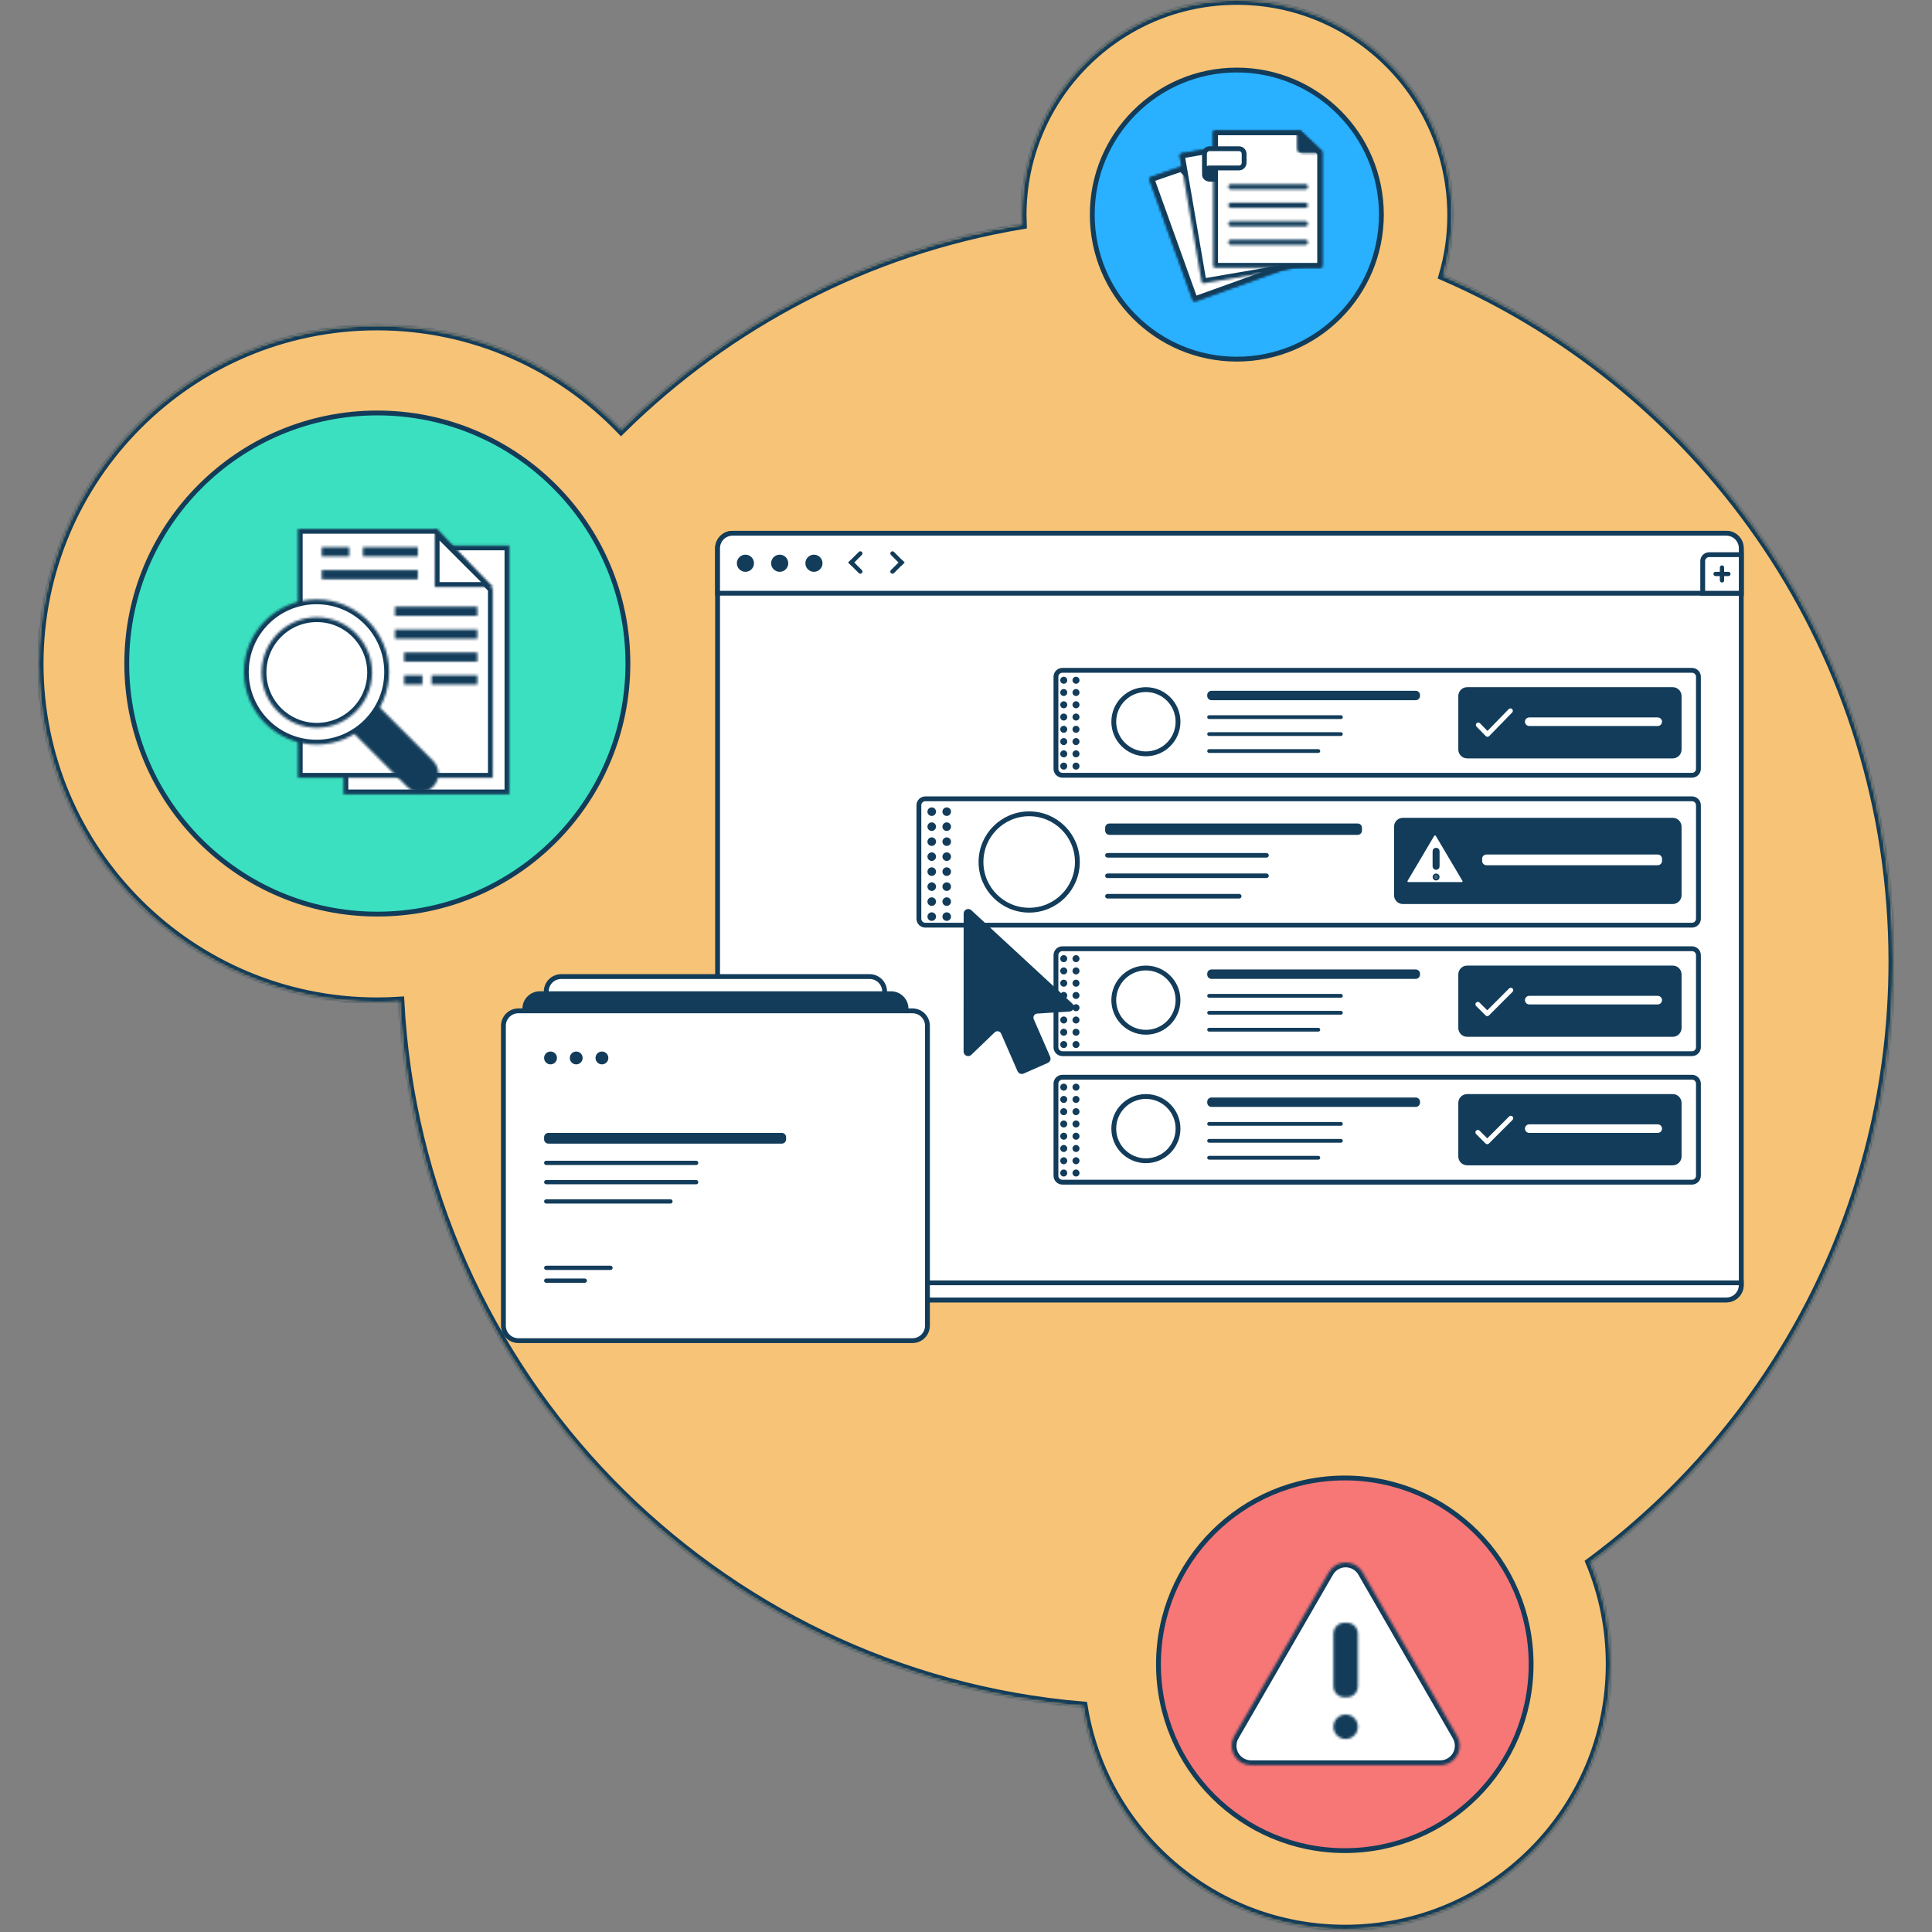 <svg width="800" height="800" viewBox="0 0 800 800" fill="none" xmlns="http://www.w3.org/2000/svg">
<rect x="0" y="0" width="800" height="800" fill="#808080" stroke="none"/>
<path fill-rule="evenodd" clip-rule="evenodd" d="M423.137 92.921C423.084 91.661 423.057 90.395 423.057 89.123C423.057 39.902 462.959 0 512.18 0C561.402 0 601.303 39.902 601.303 89.123C601.303 97.826 600.055 106.237 597.73 114.189C707.334 161.818 783.982 271.043 783.982 398.17C783.982 500.138 734.67 590.587 658.593 646.974C663.963 659.932 666.926 674.139 666.926 689.038C666.926 749.768 617.693 799 556.963 799C502.202 799 456.789 758.971 448.391 706.576C295.112 693.777 173.577 569.273 165.435 414.715C162.361 414.917 159.259 415.019 156.133 415.019C78.75 415.019 16.02 352.288 16.02 274.906C16.02 197.523 78.75 134.793 156.133 134.793C195.828 134.793 231.668 151.299 257.162 177.824C301.501 134.088 358.978 103.635 423.137 92.921Z" fill="#F7C376"/>
<mask id="path-2-inside-1_206_8679" fill="white">
<path fill-rule="evenodd" clip-rule="evenodd" d="M423.137 92.921C423.084 91.661 423.057 90.395 423.057 89.123C423.057 39.902 462.959 0 512.18 0C561.402 0 601.303 39.902 601.303 89.123C601.303 97.826 600.055 106.237 597.73 114.189C707.334 161.818 783.982 271.043 783.982 398.17C783.982 500.138 734.67 590.587 658.593 646.974C663.963 659.932 666.926 674.139 666.926 689.038C666.926 749.768 617.693 799 556.963 799C502.202 799 456.789 758.971 448.391 706.576C295.112 693.777 173.577 569.273 165.435 414.715C162.361 414.917 159.259 415.019 156.133 415.019C78.75 415.019 16.02 352.288 16.02 274.906C16.02 197.523 78.75 134.793 156.133 134.793C195.828 134.793 231.668 151.299 257.162 177.824C301.501 134.088 358.978 103.635 423.137 92.921Z"/>
</mask>
<path fill-rule="evenodd" clip-rule="evenodd" d="M423.137 92.921C423.084 91.661 423.057 90.395 423.057 89.123C423.057 39.902 462.959 0 512.18 0C561.402 0 601.303 39.902 601.303 89.123C601.303 97.826 600.055 106.237 597.73 114.189C707.334 161.818 783.982 271.043 783.982 398.17C783.982 500.138 734.67 590.587 658.593 646.974C663.963 659.932 666.926 674.139 666.926 689.038C666.926 749.768 617.693 799 556.963 799C502.202 799 456.789 758.971 448.391 706.576C295.112 693.777 173.577 569.273 165.435 414.715C162.361 414.917 159.259 415.019 156.133 415.019C78.75 415.019 16.02 352.288 16.02 274.906C16.02 197.523 78.75 134.793 156.133 134.793C195.828 134.793 231.668 151.299 257.162 177.824C301.501 134.088 358.978 103.635 423.137 92.921Z" fill="#F7C376" stroke="#123C5A" stroke-width="4" mask="url(#path-2-inside-1_206_8679)"/>
<path d="M156.245 378.51C98.943 378.51 52.49 332.057 52.49 274.755C52.49 217.453 98.943 171 156.245 171C213.547 171 260 217.453 260 274.755C260 332.057 213.547 378.51 156.245 378.51Z" fill="#3BE0C0" stroke="#123C5A" stroke-width="2"/>
<path d="M556.849 766.302C514.24 766.302 479.698 731.76 479.698 689.151C479.698 646.542 514.24 612 556.849 612C599.458 612 634 646.542 634 689.151C634 731.76 599.458 766.302 556.849 766.302Z" fill="#F77676" stroke="#123C5A" stroke-width="2"/>
<path d="M512.141 148.717C479.083 148.717 452.283 121.917 452.283 88.859C452.283 55.8 479.083 29 512.141 29C545.2 29 572 55.8 572 88.859C572 121.917 545.2 148.717 512.141 148.717Z" fill="#29B0FF" stroke="#123C5A" stroke-width="2"/>
<path d="M714.812 220.812H303.34C299.912 220.812 297.133 223.591 297.133 227.019V532.076C297.133 535.504 299.912 538.283 303.34 538.283H714.812C718.241 538.283 721.02 535.504 721.02 532.076V227.019C721.02 223.591 718.241 220.812 714.812 220.812Z" fill="white" stroke="#123C5A" stroke-width="2"/>
<path d="M297.133 531.189H721.02V532.076C721.02 535.505 718.241 538.284 714.812 538.284H303.34C299.912 538.284 297.133 535.505 297.133 532.076V531.189Z" fill="white" stroke="#123C5A" stroke-width="2"/>
<path d="M297.133 227.019C297.133 223.591 299.912 220.812 303.34 220.812H714.812C718.241 220.812 721.02 223.591 721.02 227.019V245.642H297.133V227.019Z" fill="white" stroke="#123C5A" stroke-width="2"/>
<path d="M337.037 236.774C338.996 236.774 340.585 235.186 340.585 233.227C340.585 231.268 338.996 229.68 337.037 229.68C335.078 229.68 333.49 231.268 333.49 233.227C333.49 235.186 335.078 236.774 337.037 236.774Z" fill="#123C5A"/>
<path d="M322.85 236.774C324.809 236.774 326.397 235.186 326.397 233.227C326.397 231.268 324.809 229.68 322.85 229.68C320.891 229.68 319.303 231.268 319.303 233.227C319.303 235.186 320.891 236.774 322.85 236.774Z" fill="#123C5A"/>
<path d="M308.662 236.774C310.621 236.774 312.21 235.186 312.21 233.227C312.21 231.268 310.621 229.68 308.662 229.68C306.703 229.68 305.115 231.268 305.115 233.227C305.115 235.186 306.703 236.774 308.662 236.774Z" fill="#123C5A"/>
<path d="M705.057 232.34C705.057 230.871 706.248 229.68 707.717 229.68H721.019V245.642H705.057V232.34Z" fill="white" stroke="#123C5A" stroke-width="2"/>
<path d="M715.698 236.773H710.377C709.887 236.773 709.49 237.17 709.49 237.66C709.49 238.15 709.887 238.547 710.377 238.547H715.698C716.188 238.547 716.585 238.15 716.585 237.66C716.585 237.17 716.188 236.773 715.698 236.773Z" fill="#123C5A"/>
<path d="M712.152 235V240.321C712.152 240.811 712.549 241.208 713.039 241.208C713.529 241.208 713.926 240.811 713.926 240.321V235C713.926 234.511 713.529 234.114 713.039 234.114C712.549 234.114 712.152 234.511 712.152 235Z" fill="#123C5A"/>
<path d="M355.616 228.533C355.963 228.187 356.524 228.187 356.87 228.533C357.217 228.88 357.217 229.441 356.87 229.787L352.481 234.176L351.227 232.922L355.616 228.533Z" fill="#123C5A"/>
<path d="M356.87 236.057C357.217 236.404 357.217 236.965 356.87 237.312C356.524 237.658 355.963 237.658 355.616 237.312L351.227 232.922L352.481 231.668L356.87 236.057Z" fill="#123C5A"/>
<path d="M370.173 237.312C369.828 237.658 369.266 237.658 368.92 237.312C368.574 236.965 368.574 236.404 368.92 236.057L373.309 231.668L374.563 232.922L370.173 237.312Z" fill="#123C5A"/>
<path d="M368.92 229.787C368.574 229.441 368.574 228.88 368.92 228.533C369.266 228.187 369.828 228.187 370.173 228.533L374.563 232.922L373.309 234.176L368.92 229.787Z" fill="#123C5A"/>
<path d="M700.624 330.774H383.153C381.683 330.774 380.492 331.965 380.492 333.434V380.434C380.492 381.904 381.683 383.095 383.153 383.095H700.624C702.094 383.095 703.285 381.904 703.285 380.434V333.434C703.285 331.965 702.094 330.774 700.624 330.774Z" fill="white" stroke="#123C5A" stroke-width="2"/>
<path d="M562.184 340.992H459.395C458.415 340.992 457.621 341.786 457.621 342.766V343.924C457.621 344.903 458.415 345.697 459.395 345.697H562.184C563.163 345.697 563.957 344.903 563.957 343.924V342.766C563.957 341.786 563.163 340.992 562.184 340.992Z" fill="#123C5A"/>
<path d="M524.434 353.226H458.562C458.042 353.226 457.621 353.647 457.621 354.167C457.621 354.686 458.042 355.108 458.562 355.108H524.434C524.954 355.108 525.375 354.686 525.375 354.167C525.375 353.647 524.954 353.226 524.434 353.226Z" fill="#123C5A"/>
<path d="M524.434 361.694H458.562C458.042 361.694 457.621 362.116 457.621 362.635C457.621 363.155 458.042 363.576 458.562 363.576H524.434C524.954 363.576 525.375 363.155 525.375 362.635C525.375 362.116 524.954 361.694 524.434 361.694Z" fill="#123C5A"/>
<path d="M513.142 370.164H458.562C458.042 370.164 457.621 370.585 457.621 371.105C457.621 371.625 458.042 372.046 458.562 372.046H513.142C513.662 372.046 514.083 371.625 514.083 371.105C514.083 370.585 513.662 370.164 513.142 370.164Z" fill="#123C5A"/>
<path d="M700.624 277.566H439.906C438.437 277.566 437.246 278.757 437.246 280.226V318.358C437.246 319.828 438.437 321.019 439.906 321.019H700.624C702.093 321.019 703.284 319.828 703.284 318.358V280.226C703.284 278.757 702.093 277.566 700.624 277.566Z" fill="white" stroke="#123C5A" stroke-width="2"/>
<path d="M586.221 286.036H501.66C500.681 286.036 499.887 286.83 499.887 287.809V288.161C499.887 289.14 500.681 289.934 501.66 289.934H586.221C587.2 289.934 587.994 289.14 587.994 288.161V287.809C587.994 286.83 587.2 286.036 586.221 286.036Z" fill="#123C5A"/>
<path d="M555.246 296.172H500.666C500.236 296.172 499.887 296.521 499.887 296.952C499.887 297.382 500.236 297.731 500.666 297.731H555.246C555.677 297.731 556.026 297.382 556.026 296.952C556.026 296.521 555.677 296.172 555.246 296.172Z" fill="#123C5A"/>
<path d="M555.246 303.189H500.666C500.236 303.189 499.887 303.539 499.887 303.969C499.887 304.4 500.236 304.749 500.666 304.749H555.246C555.677 304.749 556.026 304.4 556.026 303.969C556.026 303.539 555.677 303.189 555.246 303.189Z" fill="#123C5A"/>
<path d="M545.89 310.208H500.666C500.236 310.208 499.887 310.557 499.887 310.987C499.887 311.418 500.236 311.767 500.666 311.767H545.89C546.32 311.767 546.669 311.418 546.669 310.987C546.669 310.557 546.32 310.208 545.89 310.208Z" fill="#123C5A"/>
<path d="M700.624 392.849H439.906C438.437 392.849 437.246 394.04 437.246 395.51V433.642C437.246 435.111 438.437 436.302 439.906 436.302H700.624C702.093 436.302 703.284 435.111 703.284 433.642V395.51C703.284 394.04 702.093 392.849 700.624 392.849Z" fill="white" stroke="#123C5A" stroke-width="2"/>
<path d="M586.221 401.434H501.66C500.681 401.434 499.887 402.228 499.887 403.207V403.559C499.887 404.538 500.681 405.332 501.66 405.332H586.221C587.2 405.332 587.994 404.538 587.994 403.559V403.207C587.994 402.228 587.2 401.434 586.221 401.434Z" fill="#123C5A"/>
<path d="M555.246 411.569H500.666C500.236 411.569 499.887 411.918 499.887 412.349C499.887 412.78 500.236 413.129 500.666 413.129H555.246C555.677 413.129 556.026 412.78 556.026 412.349C556.026 411.918 555.677 411.569 555.246 411.569Z" fill="#123C5A"/>
<path d="M555.246 418.587H500.666C500.236 418.587 499.887 418.936 499.887 419.367C499.887 419.797 500.236 420.146 500.666 420.146H555.246C555.677 420.146 556.026 419.797 556.026 419.367C556.026 418.936 555.677 418.587 555.246 418.587Z" fill="#123C5A"/>
<path d="M545.89 425.605H500.666C500.236 425.605 499.887 425.954 499.887 426.385C499.887 426.815 500.236 427.164 500.666 427.164H545.89C546.32 427.164 546.669 426.815 546.669 426.385C546.669 425.954 546.32 425.605 545.89 425.605Z" fill="#123C5A"/>
<path d="M700.624 446.057H439.906C438.437 446.057 437.246 447.248 437.246 448.718V486.85C437.246 488.319 438.437 489.51 439.906 489.51H700.624C702.093 489.51 703.284 488.319 703.284 486.85V448.718C703.284 447.248 702.093 446.057 700.624 446.057Z" fill="white" stroke="#123C5A" stroke-width="2"/>
<path d="M586.221 454.454H501.66C500.681 454.454 499.887 455.248 499.887 456.227V456.579C499.887 457.558 500.681 458.352 501.66 458.352H586.221C587.2 458.352 587.994 457.558 587.994 456.579V456.227C587.994 455.248 587.2 454.454 586.221 454.454Z" fill="#123C5A"/>
<path d="M555.246 464.59H500.666C500.236 464.59 499.887 464.939 499.887 465.37C499.887 465.8 500.236 466.149 500.666 466.149H555.246C555.677 466.149 556.026 465.8 556.026 465.37C556.026 464.939 555.677 464.59 555.246 464.59Z" fill="#123C5A"/>
<path d="M555.246 471.607H500.666C500.236 471.607 499.887 471.956 499.887 472.387C499.887 472.817 500.236 473.166 500.666 473.166H555.246C555.677 473.166 556.026 472.817 556.026 472.387C556.026 471.956 555.677 471.607 555.246 471.607Z" fill="#123C5A"/>
<path d="M545.89 478.624H500.666C500.236 478.624 499.887 478.973 499.887 479.404C499.887 479.834 500.236 480.183 500.666 480.183H545.89C546.32 480.183 546.669 479.834 546.669 479.404C546.669 478.973 546.32 478.624 545.89 478.624Z" fill="#123C5A"/>
<path d="M360.095 404.377H232.397C228.969 404.377 226.189 407.157 226.189 410.585V534.736C226.189 538.164 228.969 540.944 232.397 540.944H360.095C363.524 540.944 366.303 538.164 366.303 534.736V410.585C366.303 407.157 363.524 404.377 360.095 404.377Z" fill="white" stroke="#123C5A" stroke-width="2"/>
<path d="M368.964 411.472H223.53C220.101 411.472 217.322 414.251 217.322 417.679V541.83C217.322 545.259 220.101 548.038 223.53 548.038H368.964C372.392 548.038 375.171 545.259 375.171 541.83V417.679C375.171 414.251 372.392 411.472 368.964 411.472Z" fill="#123C5A" stroke="#123C5A" stroke-width="2"/>
<path d="M377.831 418.566H214.661C211.232 418.566 208.453 421.346 208.453 424.774V548.925C208.453 552.353 211.232 555.133 214.661 555.133H377.831C381.259 555.133 384.038 552.353 384.038 548.925V424.774C384.038 421.346 381.259 418.566 377.831 418.566Z" fill="white" stroke="#123C5A" stroke-width="2"/>
<path d="M249.246 440.736C250.716 440.736 251.907 439.545 251.907 438.075C251.907 436.606 250.716 435.415 249.246 435.415C247.777 435.415 246.586 436.606 246.586 438.075C246.586 439.545 247.777 440.736 249.246 440.736Z" fill="#123C5A"/>
<path d="M238.604 440.736C240.073 440.736 241.264 439.545 241.264 438.075C241.264 436.606 240.073 435.415 238.604 435.415C237.134 435.415 235.943 436.606 235.943 438.075C235.943 439.545 237.134 440.736 238.604 440.736Z" fill="#123C5A"/>
<path d="M227.963 440.736C229.432 440.736 230.623 439.545 230.623 438.075C230.623 436.606 229.432 435.415 227.963 435.415C226.494 435.415 225.303 436.606 225.303 438.075C225.303 439.545 226.494 440.736 227.963 440.736Z" fill="#123C5A"/>
<path d="M252.793 524.095H226.19C225.7 524.095 225.303 524.492 225.303 524.982C225.303 525.471 225.7 525.868 226.19 525.868H252.793C253.283 525.868 253.68 525.471 253.68 524.982C253.68 524.492 253.283 524.095 252.793 524.095Z" fill="#123C5A"/>
<path d="M242.152 529.416H226.19C225.7 529.416 225.303 529.813 225.303 530.302C225.303 530.792 225.7 531.189 226.19 531.189H242.152C242.642 531.189 243.039 530.792 243.039 530.302C243.039 529.813 242.642 529.416 242.152 529.416Z" fill="#123C5A"/>
<path d="M323.737 469.114H227.076C226.097 469.114 225.303 469.908 225.303 470.887V471.774C225.303 472.754 226.097 473.548 227.076 473.548H323.737C324.716 473.548 325.51 472.754 325.51 471.774V470.887C325.51 469.908 324.716 469.114 323.737 469.114Z" fill="#123C5A"/>
<path d="M288.265 480.642H226.19C225.7 480.642 225.303 481.039 225.303 481.529C225.303 482.019 225.7 482.416 226.19 482.416H288.265C288.755 482.416 289.152 482.019 289.152 481.529C289.152 481.039 288.755 480.642 288.265 480.642Z" fill="#123C5A"/>
<path d="M288.265 488.623H226.19C225.7 488.623 225.303 489.02 225.303 489.51C225.303 490 225.7 490.397 226.19 490.397H288.265C288.755 490.397 289.152 490 289.152 489.51C289.152 489.02 288.755 488.623 288.265 488.623Z" fill="#123C5A"/>
<path d="M277.624 496.604H226.19C225.7 496.604 225.303 497.001 225.303 497.491C225.303 497.981 225.7 498.378 226.19 498.378H277.624C278.113 498.378 278.51 497.981 278.51 497.491C278.51 497.001 278.113 496.604 277.624 496.604Z" fill="#123C5A"/>
<path d="M411.185 426.75L411.8 427.388L411.185 426.75L401.506 436.062C400.942 436.604 400.004 436.204 400.004 435.422L400.032 378.279C400.032 377.506 400.953 377.104 401.52 377.629L443.363 416.313C443.935 416.842 443.595 417.8 442.817 417.85L429.411 418.706C427.57 418.823 426.405 420.734 427.142 422.425L433.955 438.036C434.15 438.484 433.947 439.005 433.5 439.202L423.437 443.64C422.988 443.838 422.463 443.633 422.267 443.184L415.469 427.603C414.727 425.904 412.521 425.465 411.185 426.75Z" fill="#123C5A"/>
<path d="M411.185 426.75L411.8 427.388L411.185 426.75ZM411.185 426.75L401.506 436.062C400.942 436.604 400.004 436.204 400.004 435.422L400.032 378.279C400.032 377.506 400.953 377.104 401.52 377.629L443.363 416.313C443.935 416.842 443.595 417.8 442.817 417.85L429.411 418.706C427.57 418.823 426.405 420.734 427.142 422.425L433.955 438.036C434.15 438.484 433.947 439.005 433.5 439.202L423.437 443.64C422.988 443.838 422.463 443.633 422.267 443.184L415.469 427.603C414.727 425.904 412.521 425.465 411.185 426.75Z" stroke="#123C5A" stroke-width="2"/>
<path d="M578.246 342.302C578.246 340.833 579.437 339.642 580.906 339.642H692.642C694.112 339.642 695.303 340.833 695.303 342.302V370.679C695.303 372.149 694.112 373.34 692.642 373.34H580.906C579.437 373.34 578.246 372.149 578.246 370.679V342.302Z" fill="#123C5A" stroke="#123C5A" stroke-width="2"/>
<path d="M604.852 288.207C604.852 286.738 606.043 285.547 607.512 285.547H692.644C694.113 285.547 695.304 286.738 695.304 288.207V310.377C695.304 311.846 694.113 313.037 692.644 313.037H607.512C606.043 313.037 604.852 311.846 604.852 310.377V288.207Z" fill="#123C5A" stroke="#123C5A" stroke-width="2"/>
<path d="M612.129 300.192L615.929 304.094L625.431 294.339" stroke="white" stroke-width="2" stroke-linecap="round" stroke-linejoin="round"/>
<path d="M604.852 403.491C604.852 402.022 606.043 400.831 607.512 400.831H692.644C694.113 400.831 695.304 402.022 695.304 403.491V425.661C695.304 427.13 694.113 428.321 692.644 428.321H607.512C606.043 428.321 604.852 427.13 604.852 425.661V403.491Z" fill="#123C5A" stroke="#123C5A" stroke-width="2"/>
<path d="M611.943 415.858L615.842 419.757L625.588 410.01" stroke="white" stroke-width="2" stroke-linecap="round" stroke-linejoin="round"/>
<path d="M604.852 456.698C604.852 455.229 606.043 454.038 607.512 454.038H692.644C694.113 454.038 695.304 455.229 695.304 456.698V478.868C695.304 480.338 694.113 481.529 692.644 481.529H607.512C606.043 481.529 604.852 480.338 604.852 478.868V456.698Z" fill="#123C5A" stroke="#123C5A" stroke-width="2"/>
<path d="M611.943 468.879L615.842 472.777L625.588 463.03" stroke="white" stroke-width="2" stroke-linecap="round" stroke-linejoin="round"/>
<path d="M385.811 337.868C386.79 337.868 387.584 337.074 387.584 336.094C387.584 335.115 386.79 334.321 385.811 334.321C384.831 334.321 384.037 335.115 384.037 336.094C384.037 337.074 384.831 337.868 385.811 337.868Z" fill="#123C5A"/>
<path d="M385.811 344.076C386.79 344.076 387.584 343.282 387.584 342.302C387.584 341.323 386.79 340.529 385.811 340.529C384.831 340.529 384.037 341.323 384.037 342.302C384.037 343.282 384.831 344.076 385.811 344.076Z" fill="#123C5A"/>
<path d="M385.811 350.283C386.79 350.283 387.584 349.489 387.584 348.51C387.584 347.53 386.79 346.736 385.811 346.736C384.831 346.736 384.037 347.53 384.037 348.51C384.037 349.489 384.831 350.283 385.811 350.283Z" fill="#123C5A"/>
<path d="M385.811 356.491C386.79 356.491 387.584 355.696 387.584 354.717C387.584 353.737 386.79 352.943 385.811 352.943C384.831 352.943 384.037 353.737 384.037 354.717C384.037 355.696 384.831 356.491 385.811 356.491Z" fill="#123C5A"/>
<path d="M385.811 362.698C386.79 362.698 387.584 361.904 387.584 360.924C387.584 359.945 386.79 359.151 385.811 359.151C384.831 359.151 384.037 359.945 384.037 360.924C384.037 361.904 384.831 362.698 385.811 362.698Z" fill="#123C5A"/>
<path d="M385.811 368.906C386.79 368.906 387.584 368.112 387.584 367.132C387.584 366.152 386.79 365.358 385.811 365.358C384.831 365.358 384.037 366.152 384.037 367.132C384.037 368.112 384.831 368.906 385.811 368.906Z" fill="#123C5A"/>
<path d="M385.811 375.114C386.79 375.114 387.584 374.32 387.584 373.34C387.584 372.36 386.79 371.566 385.811 371.566C384.831 371.566 384.037 372.36 384.037 373.34C384.037 374.32 384.831 375.114 385.811 375.114Z" fill="#123C5A"/>
<path d="M385.811 381.321C386.79 381.321 387.584 380.527 387.584 379.548C387.584 378.568 386.79 377.774 385.811 377.774C384.831 377.774 384.037 378.568 384.037 379.548C384.037 380.527 384.831 381.321 385.811 381.321Z" fill="#123C5A"/>
<path d="M392.02 337.868C392.999 337.868 393.793 337.074 393.793 336.094C393.793 335.115 392.999 334.321 392.02 334.321C391.04 334.321 390.246 335.115 390.246 336.094C390.246 337.074 391.04 337.868 392.02 337.868Z" fill="#123C5A"/>
<path d="M392.02 344.076C392.999 344.076 393.793 343.282 393.793 342.302C393.793 341.323 392.999 340.529 392.02 340.529C391.04 340.529 390.246 341.323 390.246 342.302C390.246 343.282 391.04 344.076 392.02 344.076Z" fill="#123C5A"/>
<path d="M392.02 350.283C392.999 350.283 393.793 349.489 393.793 348.51C393.793 347.53 392.999 346.736 392.02 346.736C391.04 346.736 390.246 347.53 390.246 348.51C390.246 349.489 391.04 350.283 392.02 350.283Z" fill="#123C5A"/>
<path d="M392.02 356.491C392.999 356.491 393.793 355.696 393.793 354.717C393.793 353.737 392.999 352.943 392.02 352.943C391.04 352.943 390.246 353.737 390.246 354.717C390.246 355.696 391.04 356.491 392.02 356.491Z" fill="#123C5A"/>
<path d="M392.02 362.698C392.999 362.698 393.793 361.904 393.793 360.924C393.793 359.945 392.999 359.151 392.02 359.151C391.04 359.151 390.246 359.945 390.246 360.924C390.246 361.904 391.04 362.698 392.02 362.698Z" fill="#123C5A"/>
<path d="M392.02 368.906C392.999 368.906 393.793 368.112 393.793 367.132C393.793 366.152 392.999 365.358 392.02 365.358C391.04 365.358 390.246 366.152 390.246 367.132C390.246 368.112 391.04 368.906 392.02 368.906Z" fill="#123C5A"/>
<path d="M392.02 375.114C392.999 375.114 393.793 374.32 393.793 373.34C393.793 372.36 392.999 371.566 392.02 371.566C391.04 371.566 390.246 372.36 390.246 373.34C390.246 374.32 391.04 375.114 392.02 375.114Z" fill="#123C5A"/>
<path d="M392.02 381.321C392.999 381.321 393.793 380.527 393.793 379.548C393.793 378.568 392.999 377.774 392.02 377.774C391.04 377.774 390.246 378.568 390.246 379.548C390.246 380.527 391.04 381.321 392.02 381.321Z" fill="#123C5A"/>
<path d="M440.471 283.128C441.272 283.128 441.922 282.479 441.922 281.677C441.922 280.876 441.272 280.226 440.471 280.226C439.669 280.226 439.02 280.876 439.02 281.677C439.02 282.479 439.669 283.128 440.471 283.128Z" fill="#123C5A"/>
<path d="M440.471 288.208C441.272 288.208 441.922 287.558 441.922 286.757C441.922 285.955 441.272 285.306 440.471 285.306C439.669 285.306 439.02 285.955 439.02 286.757C439.02 287.558 439.669 288.208 440.471 288.208Z" fill="#123C5A"/>
<path d="M440.471 293.286C441.272 293.286 441.922 292.637 441.922 291.835C441.922 291.034 441.272 290.384 440.471 290.384C439.669 290.384 439.02 291.034 439.02 291.835C439.02 292.637 439.669 293.286 440.471 293.286Z" fill="#123C5A"/>
<path d="M440.471 298.366C441.272 298.366 441.922 297.716 441.922 296.914C441.922 296.113 441.272 295.463 440.471 295.463C439.669 295.463 439.02 296.113 439.02 296.914C439.02 297.716 439.669 298.366 440.471 298.366Z" fill="#123C5A"/>
<path d="M440.471 303.444C441.272 303.444 441.922 302.794 441.922 301.993C441.922 301.191 441.272 300.542 440.471 300.542C439.669 300.542 439.02 301.191 439.02 301.993C439.02 302.794 439.669 303.444 440.471 303.444Z" fill="#123C5A"/>
<path d="M440.471 308.524C441.272 308.524 441.922 307.874 441.922 307.073C441.922 306.271 441.272 305.622 440.471 305.622C439.669 305.622 439.02 306.271 439.02 307.073C439.02 307.874 439.669 308.524 440.471 308.524Z" fill="#123C5A"/>
<path d="M440.471 313.602C441.272 313.602 441.922 312.953 441.922 312.151C441.922 311.35 441.272 310.7 440.471 310.7C439.669 310.7 439.02 311.35 439.02 312.151C439.02 312.953 439.669 313.602 440.471 313.602Z" fill="#123C5A"/>
<path d="M440.471 318.681C441.272 318.681 441.922 318.031 441.922 317.23C441.922 316.428 441.272 315.779 440.471 315.779C439.669 315.779 439.02 316.428 439.02 317.23C439.02 318.031 439.669 318.681 440.471 318.681Z" fill="#123C5A"/>
<path d="M445.549 283.128C446.35 283.128 447 282.479 447 281.677C447 280.876 446.35 280.226 445.549 280.226C444.747 280.226 444.098 280.876 444.098 281.677C444.098 282.479 444.747 283.128 445.549 283.128Z" fill="#123C5A"/>
<path d="M445.549 288.208C446.35 288.208 447 287.558 447 286.757C447 285.955 446.35 285.306 445.549 285.306C444.747 285.306 444.098 285.955 444.098 286.757C444.098 287.558 444.747 288.208 445.549 288.208Z" fill="#123C5A"/>
<path d="M445.549 293.286C446.35 293.286 447 292.637 447 291.835C447 291.034 446.35 290.384 445.549 290.384C444.747 290.384 444.098 291.034 444.098 291.835C444.098 292.637 444.747 293.286 445.549 293.286Z" fill="#123C5A"/>
<path d="M445.549 298.366C446.35 298.366 447 297.716 447 296.914C447 296.113 446.35 295.463 445.549 295.463C444.747 295.463 444.098 296.113 444.098 296.914C444.098 297.716 444.747 298.366 445.549 298.366Z" fill="#123C5A"/>
<path d="M445.549 303.444C446.35 303.444 447 302.794 447 301.993C447 301.191 446.35 300.542 445.549 300.542C444.747 300.542 444.098 301.191 444.098 301.993C444.098 302.794 444.747 303.444 445.549 303.444Z" fill="#123C5A"/>
<path d="M445.549 308.524C446.35 308.524 447 307.874 447 307.073C447 306.271 446.35 305.622 445.549 305.622C444.747 305.622 444.098 306.271 444.098 307.073C444.098 307.874 444.747 308.524 445.549 308.524Z" fill="#123C5A"/>
<path d="M445.549 313.602C446.35 313.602 447 312.953 447 312.151C447 311.35 446.35 310.7 445.549 310.7C444.747 310.7 444.098 311.35 444.098 312.151C444.098 312.953 444.747 313.602 445.549 313.602Z" fill="#123C5A"/>
<path d="M445.549 318.681C446.35 318.681 447 318.031 447 317.23C447 316.428 446.35 315.779 445.549 315.779C444.747 315.779 444.098 316.428 444.098 317.23C444.098 318.031 444.747 318.681 445.549 318.681Z" fill="#123C5A"/>
<path d="M440.471 398.412C441.272 398.412 441.922 397.762 441.922 396.96C441.922 396.159 441.272 395.509 440.471 395.509C439.669 395.509 439.02 396.159 439.02 396.96C439.02 397.762 439.669 398.412 440.471 398.412Z" fill="#123C5A"/>
<path d="M440.471 403.491C441.272 403.491 441.922 402.841 441.922 402.04C441.922 401.238 441.272 400.588 440.471 400.588C439.669 400.588 439.02 401.238 439.02 402.04C439.02 402.841 439.669 403.491 440.471 403.491Z" fill="#123C5A"/>
<path d="M440.471 408.57C441.272 408.57 441.922 407.92 441.922 407.119C441.922 406.317 441.272 405.667 440.471 405.667C439.669 405.667 439.02 406.317 439.02 407.119C439.02 407.92 439.669 408.57 440.471 408.57Z" fill="#123C5A"/>
<path d="M440.471 413.648C441.272 413.648 441.922 412.999 441.922 412.197C441.922 411.396 441.272 410.746 440.471 410.746C439.669 410.746 439.02 411.396 439.02 412.197C439.02 412.999 439.669 413.648 440.471 413.648Z" fill="#123C5A"/>
<path d="M440.471 418.727C441.272 418.727 441.922 418.077 441.922 417.276C441.922 416.474 441.272 415.825 440.471 415.825C439.669 415.825 439.02 416.474 439.02 417.276C439.02 418.077 439.669 418.727 440.471 418.727Z" fill="#123C5A"/>
<path d="M440.471 423.807C441.272 423.807 441.922 423.157 441.922 422.356C441.922 421.554 441.272 420.905 440.471 420.905C439.669 420.905 439.02 421.554 439.02 422.356C439.02 423.157 439.669 423.807 440.471 423.807Z" fill="#123C5A"/>
<path d="M440.471 428.886C441.272 428.886 441.922 428.236 441.922 427.435C441.922 426.633 441.272 425.983 440.471 425.983C439.669 425.983 439.02 426.633 439.02 427.435C439.02 428.236 439.669 428.886 440.471 428.886Z" fill="#123C5A"/>
<path d="M440.471 433.964C441.272 433.964 441.922 433.315 441.922 432.513C441.922 431.712 441.272 431.062 440.471 431.062C439.669 431.062 439.02 431.712 439.02 432.513C439.02 433.315 439.669 433.964 440.471 433.964Z" fill="#123C5A"/>
<path d="M445.549 398.412C446.35 398.412 447 397.762 447 396.96C447 396.159 446.35 395.509 445.549 395.509C444.747 395.509 444.098 396.159 444.098 396.96C444.098 397.762 444.747 398.412 445.549 398.412Z" fill="#123C5A"/>
<path d="M445.549 403.491C446.35 403.491 447 402.841 447 402.04C447 401.238 446.35 400.588 445.549 400.588C444.747 400.588 444.098 401.238 444.098 402.04C444.098 402.841 444.747 403.491 445.549 403.491Z" fill="#123C5A"/>
<path d="M445.549 408.57C446.35 408.57 447 407.92 447 407.119C447 406.317 446.35 405.667 445.549 405.667C444.747 405.667 444.098 406.317 444.098 407.119C444.098 407.92 444.747 408.57 445.549 408.57Z" fill="#123C5A"/>
<path d="M445.549 413.648C446.35 413.648 447 412.999 447 412.197C447 411.396 446.35 410.746 445.549 410.746C444.747 410.746 444.098 411.396 444.098 412.197C444.098 412.999 444.747 413.648 445.549 413.648Z" fill="#123C5A"/>
<path d="M445.549 418.727C446.35 418.727 447 418.077 447 417.276C447 416.474 446.35 415.825 445.549 415.825C444.747 415.825 444.098 416.474 444.098 417.276C444.098 418.077 444.747 418.727 445.549 418.727Z" fill="#123C5A"/>
<path d="M445.549 423.807C446.35 423.807 447 423.157 447 422.356C447 421.554 446.35 420.905 445.549 420.905C444.747 420.905 444.098 421.554 444.098 422.356C444.098 423.157 444.747 423.807 445.549 423.807Z" fill="#123C5A"/>
<path d="M445.549 428.886C446.35 428.886 447 428.236 447 427.435C447 426.633 446.35 425.983 445.549 425.983C444.747 425.983 444.098 426.633 444.098 427.435C444.098 428.236 444.747 428.886 445.549 428.886Z" fill="#123C5A"/>
<path d="M445.549 433.964C446.35 433.964 447 433.315 447 432.513C447 431.712 446.35 431.062 445.549 431.062C444.747 431.062 444.098 431.712 444.098 432.513C444.098 433.315 444.747 433.964 445.549 433.964Z" fill="#123C5A"/>
<path d="M440.471 451.619C441.272 451.619 441.922 450.969 441.922 450.168C441.922 449.366 441.272 448.717 440.471 448.717C439.669 448.717 439.02 449.366 439.02 450.168C439.02 450.969 439.669 451.619 440.471 451.619Z" fill="#123C5A"/>
<path d="M440.471 456.699C441.272 456.699 441.922 456.049 441.922 455.248C441.922 454.446 441.272 453.796 440.471 453.796C439.669 453.796 439.02 454.446 439.02 455.248C439.02 456.049 439.669 456.699 440.471 456.699Z" fill="#123C5A"/>
<path d="M440.471 461.777C441.272 461.777 441.922 461.128 441.922 460.326C441.922 459.525 441.272 458.875 440.471 458.875C439.669 458.875 439.02 459.525 439.02 460.326C439.02 461.128 439.669 461.777 440.471 461.777Z" fill="#123C5A"/>
<path d="M440.471 466.856C441.272 466.856 441.922 466.206 441.922 465.405C441.922 464.603 441.272 463.954 440.471 463.954C439.669 463.954 439.02 464.603 439.02 465.405C439.02 466.206 439.669 466.856 440.471 466.856Z" fill="#123C5A"/>
<path d="M440.471 471.935C441.272 471.935 441.922 471.285 441.922 470.484C441.922 469.682 441.272 469.033 440.471 469.033C439.669 469.033 439.02 469.682 439.02 470.484C439.02 471.285 439.669 471.935 440.471 471.935Z" fill="#123C5A"/>
<path d="M440.471 477.014C441.272 477.014 441.922 476.364 441.922 475.563C441.922 474.761 441.272 474.112 440.471 474.112C439.669 474.112 439.02 474.761 439.02 475.563C439.02 476.364 439.669 477.014 440.471 477.014Z" fill="#123C5A"/>
<path d="M440.471 482.093C441.272 482.093 441.922 481.443 441.922 480.642C441.922 479.841 441.272 479.191 440.471 479.191C439.669 479.191 439.02 479.841 439.02 480.642C439.02 481.443 439.669 482.093 440.471 482.093Z" fill="#123C5A"/>
<path d="M440.471 487.171C441.272 487.171 441.922 486.522 441.922 485.72C441.922 484.919 441.272 484.269 440.471 484.269C439.669 484.269 439.02 484.919 439.02 485.72C439.02 486.522 439.669 487.171 440.471 487.171Z" fill="#123C5A"/>
<path d="M445.549 451.619C446.35 451.619 447 450.969 447 450.168C447 449.366 446.35 448.717 445.549 448.717C444.747 448.717 444.098 449.366 444.098 450.168C444.098 450.969 444.747 451.619 445.549 451.619Z" fill="#123C5A"/>
<path d="M445.549 456.699C446.35 456.699 447 456.049 447 455.248C447 454.446 446.35 453.796 445.549 453.796C444.747 453.796 444.098 454.446 444.098 455.248C444.098 456.049 444.747 456.699 445.549 456.699Z" fill="#123C5A"/>
<path d="M445.549 461.777C446.35 461.777 447 461.128 447 460.326C447 459.525 446.35 458.875 445.549 458.875C444.747 458.875 444.098 459.525 444.098 460.326C444.098 461.128 444.747 461.777 445.549 461.777Z" fill="#123C5A"/>
<path d="M445.549 466.856C446.35 466.856 447 466.206 447 465.405C447 464.603 446.35 463.954 445.549 463.954C444.747 463.954 444.098 464.603 444.098 465.405C444.098 466.206 444.747 466.856 445.549 466.856Z" fill="#123C5A"/>
<path d="M445.549 471.935C446.35 471.935 447 471.285 447 470.484C447 469.682 446.35 469.033 445.549 469.033C444.747 469.033 444.098 469.682 444.098 470.484C444.098 471.285 444.747 471.935 445.549 471.935Z" fill="#123C5A"/>
<path d="M445.549 477.014C446.35 477.014 447 476.364 447 475.563C447 474.761 446.35 474.112 445.549 474.112C444.747 474.112 444.098 474.761 444.098 475.563C444.098 476.364 444.747 477.014 445.549 477.014Z" fill="#123C5A"/>
<path d="M445.549 482.093C446.35 482.093 447 481.443 447 480.642C447 479.841 446.35 479.191 445.549 479.191C444.747 479.191 444.098 479.841 444.098 480.642C444.098 481.443 444.747 482.093 445.549 482.093Z" fill="#123C5A"/>
<path d="M445.549 487.171C446.35 487.171 447 486.522 447 485.72C447 484.919 446.35 484.269 445.549 484.269C444.747 484.269 444.098 484.919 444.098 485.72C444.098 486.522 444.747 487.171 445.549 487.171Z" fill="#123C5A"/>
<path d="M474.493 312.151C481.84 312.151 487.795 306.195 487.795 298.849C487.795 291.502 481.84 285.547 474.493 285.547C467.147 285.547 461.191 291.502 461.191 298.849C461.191 306.195 467.147 312.151 474.493 312.151Z" fill="white" stroke="#123C5A" stroke-width="2"/>
<path d="M426.162 376.887C437.181 376.887 446.115 367.954 446.115 356.934C446.115 345.915 437.181 336.981 426.162 336.981C415.142 336.981 406.209 345.915 406.209 356.934C406.209 367.954 415.142 376.887 426.162 376.887Z" fill="white" stroke="#123C5A" stroke-width="2"/>
<path d="M474.493 427.434C481.84 427.434 487.795 421.479 487.795 414.132C487.795 406.786 481.84 400.831 474.493 400.831C467.147 400.831 461.191 406.786 461.191 414.132C461.191 421.479 467.147 427.434 474.493 427.434Z" fill="white" stroke="#123C5A" stroke-width="2"/>
<path d="M474.493 480.642C481.84 480.642 487.795 474.686 487.795 467.34C487.795 459.994 481.84 454.038 474.493 454.038C467.147 454.038 461.191 459.994 461.191 467.34C461.191 474.686 467.147 480.642 474.493 480.642Z" fill="white" stroke="#123C5A" stroke-width="2"/>
<path d="M686.434 297.075H633.227C632.247 297.075 631.453 297.869 631.453 298.849C631.453 299.828 632.247 300.622 633.227 300.622H686.434C687.414 300.622 688.208 299.828 688.208 298.849C688.208 297.869 687.414 297.075 686.434 297.075Z" fill="white"/>
<path d="M686.434 412.359H633.227C632.247 412.359 631.453 413.153 631.453 414.132C631.453 415.112 632.247 415.906 633.227 415.906H686.434C687.414 415.906 688.208 415.112 688.208 414.132C688.208 413.153 687.414 412.359 686.434 412.359Z" fill="white"/>
<path d="M686.434 465.566H633.227C632.247 465.566 631.453 466.36 631.453 467.34C631.453 468.32 632.247 469.114 633.227 469.114H686.434C687.414 469.114 688.208 468.32 688.208 467.34C688.208 466.36 687.414 465.566 686.434 465.566Z" fill="white"/>
<path d="M686.434 353.83H615.49C614.511 353.83 613.717 354.624 613.717 355.604V356.49C613.717 357.47 614.511 358.264 615.49 358.264H686.434C687.413 358.264 688.207 357.47 688.207 356.49V355.604C688.207 354.624 687.413 353.83 686.434 353.83Z" fill="white"/>
<path d="M593.509 345.145C594.183 344.765 595.035 344.999 595.411 345.634L606.442 364.264C606.561 364.465 606.623 364.691 606.623 364.919C606.623 365.63 606.025 366.245 605.239 366.245H583.177C582.93 366.245 582.687 366.181 582.476 366.063C581.814 365.69 581.606 364.886 581.974 364.264L581.211 363.812L581.974 364.264L592.748 346.069H592.749L593.006 345.633C593.125 345.433 593.298 345.264 593.509 345.145Z" fill="white" stroke="#123C5A" stroke-width="2"/>
<path d="M594.518 352.057H594.786C594.885 352.057 595.096 352.17 595.096 352.478V358.73C595.096 359.039 594.885 359.151 594.786 359.151H594.518C594.42 359.151 594.209 359.039 594.209 358.73V352.478C594.209 352.17 594.42 352.057 594.518 352.057Z" fill="#123C5A" stroke="#123C5A" stroke-width="2"/>
<path d="M595.096 363.142C595.096 363.386 594.897 363.585 594.652 363.585C594.408 363.585 594.209 363.386 594.209 363.142C594.209 362.897 594.408 362.698 594.652 362.698C594.897 362.698 595.096 362.897 595.096 363.142Z" fill="#123C5A" stroke="#123C5A" stroke-width="2"/>
<mask id="path-135-inside-2_206_8679" fill="white">
<path d="M142.221 225.87H210.922V328.922H142.221V225.87Z"/>
</mask>
<path d="M142.221 225.87H210.922V328.922H142.221V225.87Z" fill="white" stroke="#123C5A" stroke-width="4" mask="url(#path-135-inside-2_206_8679)"/>
<mask id="path-136-inside-3_206_8679" fill="white">
<path d="M204.052 322.052H123.328V219H180.988L204.052 243.809V322.052Z"/>
</mask>
<path d="M204.052 322.052H123.328V219H180.988L204.052 243.809V322.052Z" fill="white" stroke="#123C5A" stroke-width="4" mask="url(#path-136-inside-3_206_8679)"/>
<mask id="path-137-inside-4_206_8679" fill="white">
<path d="M204.053 243.045H180.008V219L204.053 243.045Z"/>
</mask>
<path d="M204.053 243.045H180.008V219L204.053 243.045Z" fill="white" stroke="#123C5A" stroke-width="4" mask="url(#path-137-inside-4_206_8679)"/>
<mask id="path-138-inside-5_206_8679" fill="white">
<path d="M129.742 286.898L140.461 276.18L179.316 315.035C180.738 316.456 181.536 318.384 181.536 320.394C181.536 322.404 180.738 324.332 179.316 325.754C177.895 327.175 175.967 327.974 173.957 327.974C171.947 327.974 170.019 327.175 168.597 325.754L129.742 286.898Z"/>
</mask>
<path d="M129.742 286.898L140.461 276.18L179.316 315.035C180.738 316.456 181.536 318.384 181.536 320.394C181.536 322.404 180.738 324.332 179.316 325.754C177.895 327.175 175.967 327.974 173.957 327.974C171.947 327.974 170.019 327.175 168.597 325.754L129.742 286.898Z" fill="#123C5A" stroke="#123C5A" stroke-width="4" mask="url(#path-138-inside-5_206_8679)"/>
<mask id="path-139-inside-6_206_8679" fill="white">
<path d="M131.057 308.312C147.657 308.312 161.113 294.855 161.113 278.255C161.113 261.655 147.657 248.198 131.057 248.198C114.457 248.198 101 261.655 101 278.255C101 294.855 114.457 308.312 131.057 308.312Z"/>
</mask>
<path d="M131.057 308.312C147.657 308.312 161.113 294.855 161.113 278.255C161.113 261.655 147.657 248.198 131.057 248.198C114.457 248.198 101 261.655 101 278.255C101 294.855 114.457 308.312 131.057 308.312Z" fill="white" stroke="#123C5A" stroke-width="4" mask="url(#path-139-inside-6_206_8679)"/>
<mask id="path-140-inside-7_206_8679" fill="white">
<path d="M131.189 301.334C143.82 301.334 154.06 291.094 154.06 278.463C154.06 265.832 143.82 255.593 131.189 255.593C118.558 255.593 108.318 265.832 108.318 278.463C108.318 291.094 118.558 301.334 131.189 301.334Z"/>
</mask>
<path d="M131.189 301.334C143.82 301.334 154.06 291.094 154.06 278.463C154.06 265.832 143.82 255.593 131.189 255.593C118.558 255.593 108.318 265.832 108.318 278.463C108.318 291.094 118.558 301.334 131.189 301.334Z" fill="white" stroke="#123C5A" stroke-width="4" mask="url(#path-140-inside-7_206_8679)"/>
<mask id="path-141-inside-8_206_8679" fill="white">
<path d="M133.219 226.58H144.589V230.37H133.219V226.58Z"/>
</mask>
<path d="M133.219 226.58H144.589V230.37H133.219V226.58Z" fill="white" stroke="#123C5A" stroke-width="4" mask="url(#path-141-inside-8_206_8679)"/>
<mask id="path-142-inside-9_206_8679" fill="white">
<path d="M150.275 226.58H173.017V230.37H150.275V226.58Z"/>
</mask>
<path d="M150.275 226.58H173.017V230.37H150.275V226.58Z" fill="white" stroke="#123C5A" stroke-width="4" mask="url(#path-142-inside-9_206_8679)"/>
<mask id="path-143-inside-10_206_8679" fill="white">
<path d="M133.219 236.055H173.016V239.845H133.219V236.055Z"/>
</mask>
<path d="M133.219 236.055H173.016V239.845H133.219V236.055Z" fill="white" stroke="#123C5A" stroke-width="4" mask="url(#path-143-inside-10_206_8679)"/>
<mask id="path-144-inside-11_206_8679" fill="white">
<path d="M163.541 251.216H197.653V255.006H163.541V251.216Z"/>
</mask>
<path d="M163.541 251.216H197.653V255.006H163.541V251.216Z" fill="white" stroke="#123C5A" stroke-width="4" mask="url(#path-144-inside-11_206_8679)"/>
<mask id="path-145-inside-12_206_8679" fill="white">
<path d="M163.541 260.692H197.653V264.483H163.541V260.692Z"/>
</mask>
<path d="M163.541 260.692H197.653V264.483H163.541V260.692Z" fill="white" stroke="#123C5A" stroke-width="4" mask="url(#path-145-inside-12_206_8679)"/>
<mask id="path-146-inside-13_206_8679" fill="white">
<path d="M167.332 270.167H197.654V273.958H167.332V270.167Z"/>
</mask>
<path d="M167.332 270.167H197.654V273.958H167.332V270.167Z" fill="white" stroke="#123C5A" stroke-width="4" mask="url(#path-146-inside-13_206_8679)"/>
<mask id="path-147-inside-14_206_8679" fill="white">
<path d="M167.332 279.644H174.912V283.434H167.332V279.644Z"/>
</mask>
<path d="M167.332 279.644H174.912V283.434H167.332V279.644Z" fill="white" stroke="#123C5A" stroke-width="4" mask="url(#path-147-inside-14_206_8679)"/>
<mask id="path-148-inside-15_206_8679" fill="white">
<path d="M178.703 279.644H197.654V283.434H178.703V279.644Z"/>
</mask>
<path d="M178.703 279.644H197.654V283.434H178.703V279.644Z" fill="white" stroke="#123C5A" stroke-width="4" mask="url(#path-148-inside-15_206_8679)"/>
<mask id="path-149-inside-16_206_8679" fill="white">
<path fill-rule="evenodd" clip-rule="evenodd" d="M485.447 100.512L476.042 74.361C475.907 73.98 476.108 73.558 476.488 73.419C488.853 68.972 502.786 64.836 514.696 59.754C515.228 59.419 515.646 59.75 515.875 60.385L530.652 98.472L534.664 109.631C534.799 110.012 534.603 110.438 534.222 110.573L505.947 120.741L494.925 124.705C494.544 124.844 494.122 124.644 493.983 124.263L485.447 100.512Z"/>
</mask>
<path fill-rule="evenodd" clip-rule="evenodd" d="M485.447 100.512L476.042 74.361C475.907 73.98 476.108 73.558 476.488 73.419C488.853 68.972 502.786 64.836 514.696 59.754C515.228 59.419 515.646 59.75 515.875 60.385L530.652 98.472L534.664 109.631C534.799 110.012 534.603 110.438 534.222 110.573L505.947 120.741L494.925 124.705C494.544 124.844 494.122 124.644 493.983 124.263L485.447 100.512Z" fill="white" stroke="#123C5A" stroke-width="4" mask="url(#path-149-inside-16_206_8679)"/>
<mask id="path-150-inside-17_206_8679" fill="white">
<path fill-rule="evenodd" clip-rule="evenodd" d="M493.289 91.834L488.593 64.447C488.523 64.046 488.794 63.665 489.191 63.595L521.531 58.05L528.938 56.83C529.343 56.654 530.003 56.859 530.158 57.764L538.158 97.715L540.16 109.402C540.23 109.799 539.96 110.184 539.563 110.254L509.949 115.332L498.403 117.313C498.006 117.379 497.621 117.109 497.551 116.712L493.289 91.834Z"/>
</mask>
<path fill-rule="evenodd" clip-rule="evenodd" d="M493.289 91.834L488.593 64.447C488.523 64.046 488.794 63.665 489.191 63.595L521.531 58.05L528.938 56.83C529.343 56.654 530.003 56.859 530.158 57.764L538.158 97.715L540.16 109.402C540.23 109.799 539.96 110.184 539.563 110.254L509.949 115.332L498.403 117.313C498.006 117.379 497.621 117.109 497.551 116.712L493.289 91.834Z" fill="white" stroke="#123C5A" stroke-width="4" mask="url(#path-150-inside-17_206_8679)"/>
<mask id="path-151-inside-18_206_8679" fill="white">
<path fill-rule="evenodd" clip-rule="evenodd" d="M502.348 83.758V110.089C502.348 110.511 502.692 110.859 503.113 110.859H515.335H533.428H536.027H546.681C547.102 110.859 547.446 110.511 547.446 110.089V97.718V63.545V63.189H539.667C538.918 63.189 537.362 63.296 537.362 61.596L537.346 54H503.113C502.692 54 502.348 54.344 502.348 54.766V61.338V64.119V83.758H502.348Z"/>
</mask>
<path fill-rule="evenodd" clip-rule="evenodd" d="M502.348 83.758V110.089C502.348 110.511 502.692 110.859 503.113 110.859H515.335H533.428H536.027H546.681C547.102 110.859 547.446 110.511 547.446 110.089V97.718V63.545V63.189H539.667C538.918 63.189 537.362 63.296 537.362 61.596L537.346 54H503.113C502.692 54 502.348 54.344 502.348 54.766V61.338V64.119V83.758H502.348Z" fill="white" stroke="#123C5A" stroke-width="4" mask="url(#path-151-inside-18_206_8679)"/>
<mask id="path-152-inside-19_206_8679" fill="white">
<path fill-rule="evenodd" clip-rule="evenodd" d="M489.369 68.988C484.988 70.462 480.648 71.924 476.488 73.419C476.108 73.558 475.907 73.98 476.042 74.36L485.447 100.511L493.983 124.262C494.123 124.643 494.544 124.844 494.925 124.704L505.947 120.74L531.061 111.711L489.369 68.988Z"/>
</mask>
<path fill-rule="evenodd" clip-rule="evenodd" d="M489.369 68.988C484.988 70.462 480.648 71.924 476.488 73.419C476.108 73.558 475.907 73.98 476.042 74.36L485.447 100.511L493.983 124.262C494.123 124.643 494.544 124.844 494.925 124.704L505.947 120.74L531.061 111.711L489.369 68.988Z" fill="white" stroke="#123C5A" stroke-width="4" mask="url(#path-152-inside-19_206_8679)"/>
<mask id="path-153-inside-20_206_8679" fill="white">
<path fill-rule="evenodd" clip-rule="evenodd" d="M502.35 61.338L489.191 63.595C488.794 63.664 488.523 64.045 488.593 64.446L489.371 68.988L493.289 91.834L497.551 116.711C497.621 117.108 498.006 117.378 498.403 117.313L509.949 115.331L531.063 111.711L536.029 110.859H533.429L502.35 61.338Z"/>
</mask>
<path fill-rule="evenodd" clip-rule="evenodd" d="M502.35 61.338L489.191 63.595C488.794 63.664 488.523 64.045 488.593 64.446L489.371 68.988L493.289 91.834L497.551 116.711C497.621 117.108 498.006 117.378 498.403 117.313L509.949 115.331L531.063 111.711L536.029 110.859H533.429L502.35 61.338Z" fill="white" stroke="#123C5A" stroke-width="4" mask="url(#path-153-inside-20_206_8679)"/>
<mask id="path-154-inside-21_206_8679" fill="white">
<path fill-rule="evenodd" clip-rule="evenodd" d="M547.446 97.718V63.545V63.189V63.071C547.446 62.849 547.352 62.812 547.012 62.481L538.615 54.471C538.218 54.094 538.152 54 537.919 54H537.346H503.113C502.692 54 502.348 54.344 502.348 54.766V110.089C502.348 110.511 502.692 110.859 503.113 110.859H546.681C547.102 110.859 547.446 110.511 547.446 110.089V97.718Z"/>
</mask>
<path fill-rule="evenodd" clip-rule="evenodd" d="M547.446 97.718V63.545V63.189V63.071C547.446 62.849 547.352 62.812 547.012 62.481L538.615 54.471C538.218 54.094 538.152 54 537.919 54H537.346H503.113C502.692 54 502.348 54.344 502.348 54.766V110.089C502.348 110.511 502.692 110.859 503.113 110.859H546.681C547.102 110.859 547.446 110.511 547.446 110.089V97.718Z" fill="white" stroke="#123C5A" stroke-width="4" mask="url(#path-154-inside-21_206_8679)"/>
<mask id="path-155-inside-22_206_8679" fill="white">
<path fill-rule="evenodd" clip-rule="evenodd" d="M537.364 61.596C537.364 63.296 538.92 63.189 539.669 63.189H547.448V63.071C547.448 62.849 547.354 62.812 547.014 62.481L538.617 54.471C538.22 54.094 538.154 54 537.921 54H537.348L537.364 61.596Z"/>
</mask>
<path fill-rule="evenodd" clip-rule="evenodd" d="M537.364 61.596C537.364 63.296 538.92 63.189 539.669 63.189H547.448V63.071C547.448 62.849 547.354 62.812 547.014 62.481L538.617 54.471C538.22 54.094 538.154 54 537.921 54H537.348L537.364 61.596Z" fill="white" stroke="#123C5A" stroke-width="4" mask="url(#path-155-inside-22_206_8679)"/>
<mask id="path-156-inside-23_206_8679" fill="white">
<path fill-rule="evenodd" clip-rule="evenodd" d="M547.014 62.481L538.617 54.471C538.22 54.094 538.154 54 537.921 54H537.348L537.364 61.596C537.364 63.296 538.92 63.189 539.669 63.189H547.448V63.07C547.448 62.849 547.354 62.812 547.014 62.481Z"/>
</mask>
<path fill-rule="evenodd" clip-rule="evenodd" d="M547.014 62.481L538.617 54.471C538.22 54.094 538.154 54 537.921 54H537.348L537.364 61.596C537.364 63.296 538.92 63.189 539.669 63.189H547.448V63.07C547.448 62.849 547.354 62.812 547.014 62.481Z" fill="#123C5A" stroke="#123C5A" stroke-width="4" mask="url(#path-156-inside-23_206_8679)"/>
<mask id="path-157-inside-24_206_8679" fill="white">
<path d="M540.525 78.409H509.699C509.104 78.409 508.621 77.926 508.621 77.33C508.621 76.734 509.104 76.251 509.699 76.251H540.525C541.12 76.251 541.603 76.734 541.603 77.33C541.603 77.926 541.121 78.409 540.525 78.409Z"/>
</mask>
<path d="M540.525 78.409H509.699C509.104 78.409 508.621 77.926 508.621 77.33C508.621 76.734 509.104 76.251 509.699 76.251H540.525C541.12 76.251 541.603 76.734 541.603 77.33C541.603 77.926 541.121 78.409 540.525 78.409Z" fill="#123C5A" stroke="#123C5A" stroke-width="4" mask="url(#path-157-inside-24_206_8679)"/>
<mask id="path-158-inside-25_206_8679" fill="white">
<path d="M540.525 86.07H509.699C509.104 86.07 508.621 85.587 508.621 84.991C508.621 84.395 509.104 83.913 509.699 83.913H540.525C541.12 83.913 541.603 84.395 541.603 84.991C541.603 85.587 541.121 86.07 540.525 86.07Z"/>
</mask>
<path d="M540.525 86.07H509.699C509.104 86.07 508.621 85.587 508.621 84.991C508.621 84.395 509.104 83.913 509.699 83.913H540.525C541.12 83.913 541.603 84.395 541.603 84.991C541.603 85.587 541.121 86.07 540.525 86.07Z" fill="#123C5A" stroke="#123C5A" stroke-width="4" mask="url(#path-158-inside-25_206_8679)"/>
<mask id="path-159-inside-26_206_8679" fill="white">
<path d="M540.525 93.731H509.699C509.104 93.731 508.621 93.249 508.621 92.653C508.621 92.057 509.104 91.574 509.699 91.574H540.525C541.12 91.574 541.603 92.057 541.603 92.653C541.603 93.249 541.121 93.731 540.525 93.731Z"/>
</mask>
<path d="M540.525 93.731H509.699C509.104 93.731 508.621 93.249 508.621 92.653C508.621 92.057 509.104 91.574 509.699 91.574H540.525C541.12 91.574 541.603 92.057 541.603 92.653C541.603 93.249 541.121 93.731 540.525 93.731Z" fill="#123C5A" stroke="#123C5A" stroke-width="4" mask="url(#path-159-inside-26_206_8679)"/>
<mask id="path-160-inside-27_206_8679" fill="white">
<path d="M540.525 101.393H509.699C509.104 101.393 508.621 100.91 508.621 100.314C508.621 99.719 509.104 99.236 509.699 99.236H540.525C541.12 99.236 541.603 99.719 541.603 100.314C541.603 100.91 541.121 101.393 540.525 101.393Z"/>
</mask>
<path d="M540.525 101.393H509.699C509.104 101.393 508.621 100.91 508.621 100.314C508.621 99.719 509.104 99.236 509.699 99.236H540.525C541.12 99.236 541.603 99.719 541.603 100.314C541.603 100.91 541.121 101.393 540.525 101.393Z" fill="#123C5A" stroke="#123C5A" stroke-width="4" mask="url(#path-160-inside-27_206_8679)"/>
<path d="M513.055 61.58H500.853C499.687 61.58 498.742 62.542 498.742 63.729V71.687C498.742 70.501 499.687 69.539 500.853 69.539H513.055C514.221 69.539 515.166 68.576 515.166 67.39V63.729C515.166 62.542 514.221 61.58 513.055 61.58V61.58Z" fill="white" stroke="#123C5A" stroke-width="2"/>
<path d="M502.532 74.214H500.976C499.742 74.214 498.742 73.365 498.742 72.319C498.742 71.272 499.742 70.424 500.976 70.424H502.532V74.214Z" fill="#123C5A" stroke="#123C5A" stroke-width="2"/>
<mask id="path-163-inside-28_206_8679" fill="white">
<path d="M550.236 651.028L511.081 718.845C508.856 722.699 510.175 727.625 514.029 729.85C515.253 730.557 516.643 730.93 518.059 730.93H596.363C600.814 730.93 604.421 727.323 604.421 722.875C604.421 721.459 604.048 720.07 603.341 718.845L564.189 651.028C561.964 647.177 557.038 645.856 553.186 648.081C551.962 648.787 550.946 649.804 550.239 651.028H550.236Z"/>
</mask>
<path d="M550.236 651.028L511.081 718.845C508.856 722.699 510.175 727.625 514.029 729.85C515.253 730.557 516.643 730.93 518.059 730.93H596.363C600.814 730.93 604.421 727.323 604.421 722.875C604.421 721.459 604.048 720.07 603.341 718.845L564.189 651.028C561.964 647.177 557.038 645.856 553.186 648.081C551.962 648.787 550.946 649.804 550.239 651.028H550.236Z" fill="white" stroke="#123C5A" stroke-width="4" mask="url(#path-163-inside-28_206_8679)"/>
<mask id="path-164-inside-29_206_8679" fill="white">
<path d="M557.723 671.946H556.701C554.187 671.946 552.148 673.985 552.148 676.499V698.265C552.148 700.779 554.187 702.818 556.701 702.818H557.723C560.238 702.818 562.276 700.779 562.276 698.265V676.499C562.276 673.985 560.238 671.946 557.723 671.946Z"/>
</mask>
<path d="M557.723 671.946H556.701C554.187 671.946 552.148 673.985 552.148 676.499V698.265C552.148 700.779 554.187 702.818 556.701 702.818H557.723C560.238 702.818 562.276 700.779 562.276 698.265V676.499C562.276 673.985 560.238 671.946 557.723 671.946Z" fill="#123C5A" stroke="#123C5A" stroke-width="4" mask="url(#path-164-inside-29_206_8679)"/>
<mask id="path-165-inside-30_206_8679" fill="white">
<path d="M557.214 720.081C560.011 720.081 562.279 717.814 562.279 715.016C562.279 712.219 560.011 709.951 557.214 709.951C554.416 709.951 552.148 712.219 552.148 715.016C552.148 717.814 554.416 720.081 557.214 720.081Z"/>
</mask>
<path d="M557.214 720.081C560.011 720.081 562.279 717.814 562.279 715.016C562.279 712.219 560.011 709.951 557.214 709.951C554.416 709.951 552.148 712.219 552.148 715.016C552.148 717.814 554.416 720.081 557.214 720.081Z" fill="#123C5A" stroke="#123C5A" stroke-width="4" mask="url(#path-165-inside-30_206_8679)"/>
</svg>
